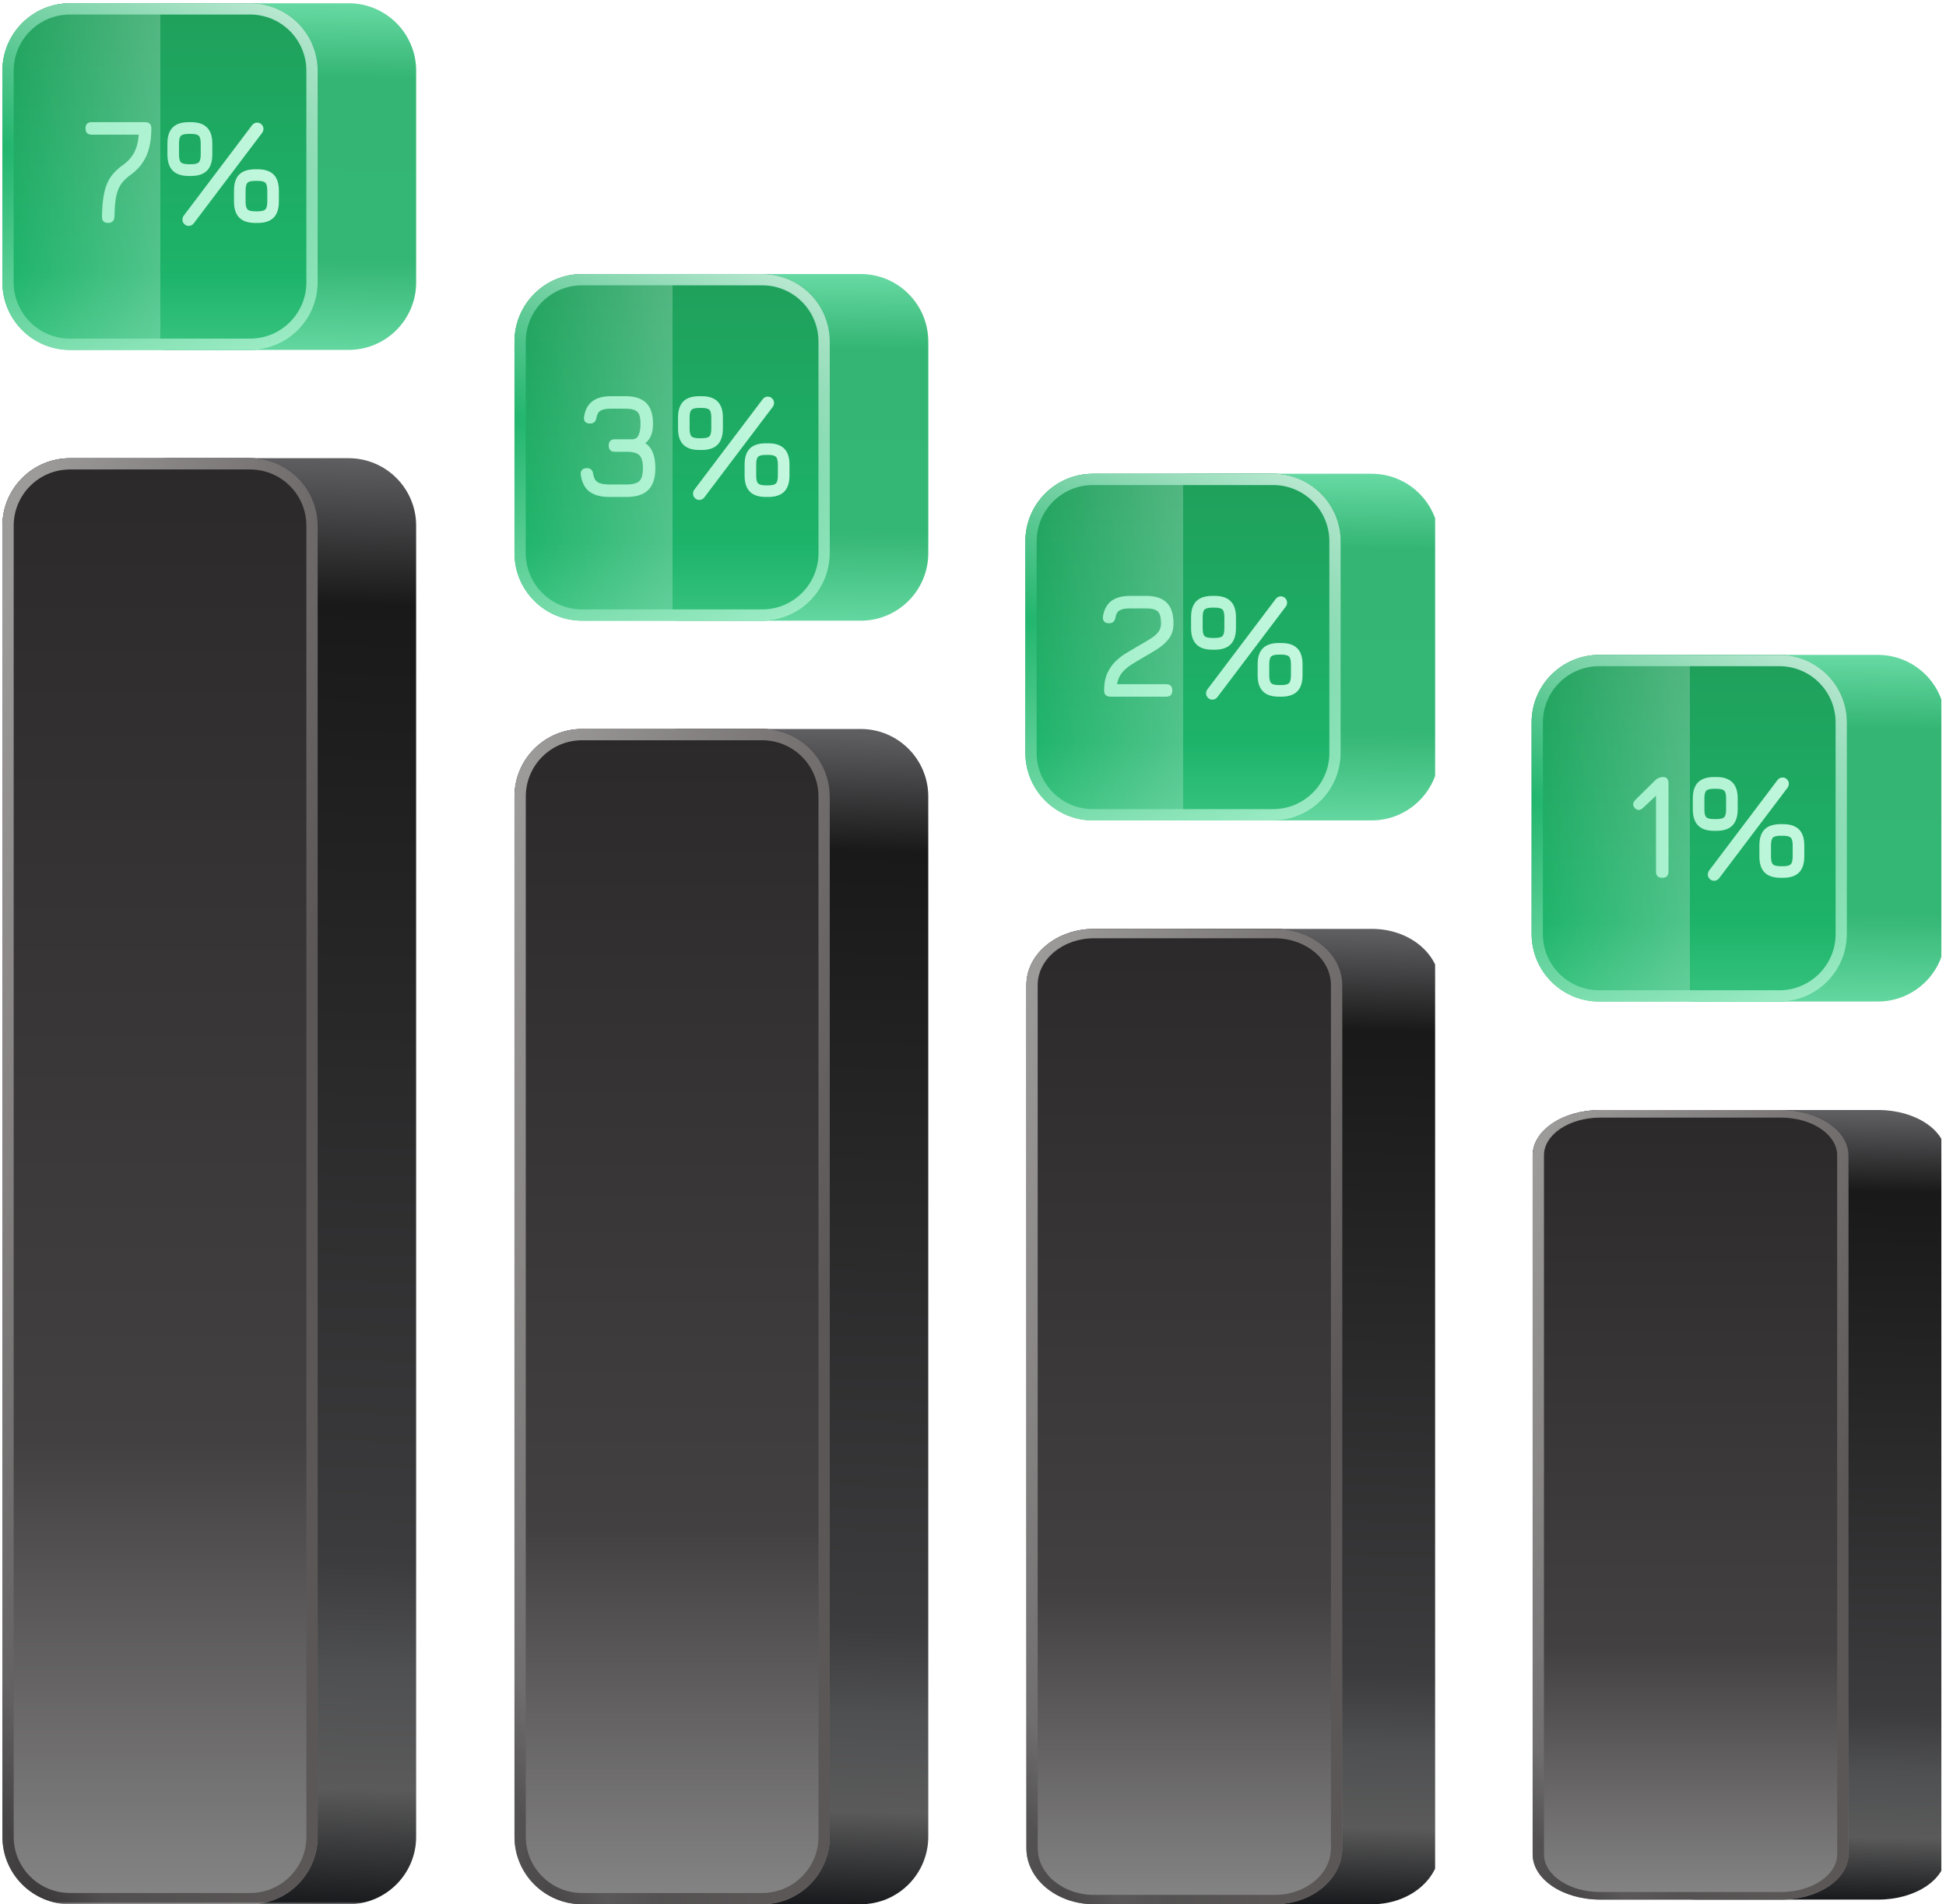 <svg width="419" height="410" viewBox="0 0 419 410" fill="none" xmlns="http://www.w3.org/2000/svg">
<g clip-path="url(#clip0_3502_114)">
<mask id="mask0_3502_114" style="mask-type:luminance" maskUnits="userSpaceOnUse" x="0" y="0" width="90" height="410">
<path d="M90 0H0V410H90V0Z" fill="white"/>
</mask>
<g mask="url(#mask0_3502_114)">
<path d="M21.729 113.199C21.729 105.166 28.241 98.654 36.274 98.654H75.062C83.095 98.654 89.607 105.166 89.607 113.199V395.454C89.607 403.488 83.095 410 75.062 410H36.274C28.241 410 21.729 403.488 21.729 395.454V113.199Z" fill="url(#paint0_linear_3502_114)"/>
<path d="M0.517 113.199C0.517 105.166 7.029 98.654 15.062 98.654H53.85C61.883 98.654 68.395 105.166 68.395 113.199V395.454C68.395 403.488 61.883 410 53.85 410H15.062C7.029 410 0.517 403.488 0.517 395.454V113.199Z" fill="url(#paint1_linear_3502_114)"/>
<path fill-rule="evenodd" clip-rule="evenodd" d="M53.85 101.078H15.062C8.368 101.078 2.941 106.505 2.941 113.199V395.454C2.941 402.149 8.368 407.576 15.062 407.576H53.85C60.544 407.576 65.971 402.149 65.971 395.454V113.199C65.971 106.505 60.544 101.078 53.85 101.078ZM15.062 98.654C7.029 98.654 0.517 105.166 0.517 113.199V395.454C0.517 403.488 7.029 410 15.062 410H53.85C61.883 410 68.395 403.488 68.395 395.454V113.199C68.395 105.166 61.883 98.654 53.85 98.654H15.062Z" fill="url(#paint2_linear_3502_114)"/>
<path fill-rule="evenodd" clip-rule="evenodd" d="M53.85 101.078H15.062C8.368 101.078 2.941 106.505 2.941 113.199V395.454C2.941 402.149 8.368 407.576 15.062 407.576H53.85C60.544 407.576 65.971 402.149 65.971 395.454V113.199C65.971 106.505 60.544 101.078 53.85 101.078ZM15.062 98.654C7.029 98.654 0.517 105.166 0.517 113.199V395.454C0.517 403.488 7.029 410 15.062 410H53.85C61.883 410 68.395 403.488 68.395 395.454V113.199C68.395 105.166 61.883 98.654 53.85 98.654H15.062Z" fill="url(#paint3_linear_3502_114)"/>
<path d="M21.727 15.248C21.727 7.215 28.24 0.703 36.273 0.703H75.061C83.094 0.703 89.606 7.215 89.606 15.248V60.787C89.606 68.82 83.094 75.332 75.061 75.332H36.273C28.24 75.332 21.727 68.82 21.727 60.787V15.248Z" fill="url(#paint4_linear_3502_114)"/>
<path d="M21.727 15.248C21.727 7.215 28.24 0.703 36.273 0.703H75.061C83.094 0.703 89.606 7.215 89.606 15.248V60.787C89.606 68.82 83.094 75.332 75.061 75.332H36.273C28.24 75.332 21.727 68.82 21.727 60.787V15.248Z" fill="white" fill-opacity="0.1"/>
<path d="M0.516 15.248C0.516 7.215 7.028 0.703 15.061 0.703H53.849C61.882 0.703 68.394 7.215 68.394 15.248V60.787C68.394 68.82 61.882 75.332 53.849 75.332H15.061C7.028 75.332 0.516 68.82 0.516 60.787V15.248Z" fill="url(#paint5_linear_3502_114)"/>
<path d="M0.516 15.248C0.516 7.215 7.028 0.703 15.061 0.703H53.849C61.882 0.703 68.394 7.215 68.394 15.248V60.787C68.394 68.82 61.882 75.332 53.849 75.332H15.061C7.028 75.332 0.516 68.82 0.516 60.787V15.248Z" fill="url(#paint6_linear_3502_114)" fill-opacity="0.23"/>
<path fill-rule="evenodd" clip-rule="evenodd" d="M53.849 3.127H15.061C8.367 3.127 2.94 8.554 2.94 15.248V60.787C2.94 67.481 8.367 72.908 15.061 72.908H53.849C60.543 72.908 65.97 67.481 65.97 60.787V15.248C65.97 8.554 60.543 3.127 53.849 3.127ZM15.061 0.703C7.028 0.703 0.516 7.215 0.516 15.248V60.787C0.516 68.82 7.028 75.332 15.061 75.332H53.849C61.882 75.332 68.394 68.82 68.394 60.787V15.248C68.394 7.215 61.882 0.703 53.849 0.703H15.061Z" fill="url(#paint7_linear_3502_114)"/>
<path fill-rule="evenodd" clip-rule="evenodd" d="M53.849 3.127H15.061C8.367 3.127 2.94 8.554 2.94 15.248V60.787C2.94 67.481 8.367 72.908 15.061 72.908H53.849C60.543 72.908 65.97 67.481 65.97 60.787V15.248C65.97 8.554 60.543 3.127 53.849 3.127ZM15.061 0.703C7.028 0.703 0.516 7.215 0.516 15.248V60.787C0.516 68.82 7.028 75.332 15.061 75.332H53.849C61.882 75.332 68.394 68.82 68.394 60.787V15.248C68.394 7.215 61.882 0.703 53.849 0.703H15.061Z" fill="url(#paint8_linear_3502_114)"/>
</g>
<g filter="url(#filter0_d_3502_114)">
<path d="M22.272 47C21.365 47 20.928 46.531 20.96 45.592C20.992 43.949 21.099 42.552 21.28 41.4C21.461 40.237 21.739 39.24 22.112 38.408C22.485 37.565 22.971 36.824 23.568 36.184C24.176 35.533 24.917 34.904 25.792 34.296C26.432 33.795 26.965 33.245 27.392 32.648C27.829 32.051 28.165 31.373 28.4 30.616C28.645 29.848 28.8 28.973 28.864 27.992H18.752C17.856 27.992 17.408 27.544 17.408 26.648C17.408 25.752 17.856 25.304 18.752 25.304H30.24C31.136 25.304 31.584 25.752 31.584 26.648C31.584 28.173 31.435 29.539 31.136 30.744C30.848 31.939 30.389 33.005 29.76 33.944C29.141 34.883 28.341 35.725 27.36 36.472C26.656 36.963 26.069 37.464 25.6 37.976C25.131 38.477 24.757 39.064 24.48 39.736C24.203 40.397 24 41.203 23.872 42.152C23.744 43.091 23.669 44.237 23.648 45.592C23.616 46.531 23.157 47 22.272 47ZM39.624 36.888C38.088 36.888 36.941 36.504 36.184 35.736C35.427 34.968 35.048 33.816 35.048 32.28V29.88C35.048 28.344 35.427 27.197 36.184 26.44C36.941 25.683 38.088 25.304 39.624 25.304H40.136C41.672 25.304 42.819 25.688 43.576 26.456C44.333 27.213 44.712 28.355 44.712 29.88V32.248C44.712 33.795 44.333 34.957 43.576 35.736C42.819 36.504 41.672 36.888 40.136 36.888H39.624ZM37.544 32.28C37.544 33.123 37.683 33.683 37.96 33.96C38.237 34.227 38.792 34.36 39.624 34.36H40.136C40.968 34.36 41.523 34.227 41.8 33.96C42.077 33.683 42.216 33.112 42.216 32.248V29.88C42.216 29.048 42.077 28.499 41.8 28.232C41.523 27.965 40.968 27.832 40.136 27.832H39.624C38.792 27.832 38.237 27.965 37.96 28.232C37.683 28.499 37.544 29.048 37.544 29.88V32.28ZM53.96 47C52.424 47 51.277 46.621 50.52 45.864C49.763 45.107 49.384 43.96 49.384 42.424V40.024C49.384 38.467 49.763 37.315 50.52 36.568C51.277 35.821 52.424 35.448 53.96 35.448H54.472C56.008 35.448 57.155 35.827 57.912 36.584C58.669 37.341 59.048 38.488 59.048 40.024V42.392C59.048 43.939 58.669 45.096 57.912 45.864C57.155 46.621 56.008 47 54.472 47H53.96ZM51.88 42.424C51.88 43.256 52.019 43.811 52.296 44.088C52.573 44.365 53.128 44.504 53.96 44.504H54.472C55.304 44.504 55.859 44.365 56.136 44.088C56.413 43.8 56.552 43.235 56.552 42.392V40.024C56.552 39.192 56.413 38.637 56.136 38.36C55.859 38.083 55.304 37.944 54.472 37.944H53.96C53.128 37.944 52.573 38.077 52.296 38.344C52.019 38.611 51.88 39.171 51.88 40.024V42.424ZM39.624 47.64C39.261 47.64 38.947 47.507 38.68 47.24C38.413 46.973 38.28 46.659 38.28 46.296C38.28 46.147 38.301 45.997 38.344 45.848C38.397 45.699 38.461 45.571 38.536 45.464L53.288 25.944C53.576 25.581 53.939 25.4 54.376 25.4C54.749 25.4 55.064 25.533 55.32 25.8C55.587 26.056 55.72 26.371 55.72 26.744C55.72 26.883 55.699 27.027 55.656 27.176C55.613 27.325 55.549 27.459 55.464 27.576L40.712 47.096C40.424 47.459 40.061 47.64 39.624 47.64Z" fill="url(#paint9_linear_3502_114)"/>
</g>
</g>
<g clip-path="url(#clip1_3502_114)">
<path d="M131.99 171.504C131.99 163.471 138.502 156.959 146.536 156.959H185.324C193.357 156.959 199.869 163.471 199.869 171.504V395.455C199.869 403.488 193.357 410 185.324 410H146.536C138.502 410 131.99 403.488 131.99 395.455V171.504Z" fill="url(#paint10_linear_3502_114)"/>
<path d="M110.778 171.505C110.778 163.471 117.291 156.959 125.324 156.959H164.111C172.145 156.959 178.657 163.471 178.657 171.505V395.455C178.657 403.488 172.145 410.001 164.111 410.001H125.324C117.291 410.001 110.778 403.488 110.778 395.455V171.505Z" fill="url(#paint11_linear_3502_114)"/>
<path fill-rule="evenodd" clip-rule="evenodd" d="M164.111 159.383H125.324C118.629 159.383 113.203 164.81 113.203 171.505V395.455C113.203 402.149 118.629 407.576 125.324 407.576H164.111C170.806 407.576 176.233 402.149 176.233 395.455V171.505C176.233 164.81 170.806 159.383 164.111 159.383ZM125.324 156.959C117.291 156.959 110.778 163.471 110.778 171.505V395.455C110.778 403.488 117.291 410.001 125.324 410.001H164.111C172.145 410.001 178.657 403.488 178.657 395.455V171.505C178.657 163.471 172.145 156.959 164.111 156.959H125.324Z" fill="url(#paint12_linear_3502_114)"/>
<path fill-rule="evenodd" clip-rule="evenodd" d="M164.111 159.383H125.324C118.629 159.383 113.203 164.81 113.203 171.505V395.455C113.203 402.149 118.629 407.576 125.324 407.576H164.111C170.806 407.576 176.233 402.149 176.233 395.455V171.505C176.233 164.81 170.806 159.383 164.111 159.383ZM125.324 156.959C117.291 156.959 110.778 163.471 110.778 171.505V395.455C110.778 403.488 117.291 410.001 125.324 410.001H164.111C172.145 410.001 178.657 403.488 178.657 395.455V171.505C178.657 163.471 172.145 156.959 164.111 156.959H125.324Z" fill="url(#paint13_linear_3502_114)"/>
<path d="M131.989 73.553C131.989 65.519 138.501 59.007 146.535 59.007H185.322C193.356 59.007 199.868 65.519 199.868 73.553V119.092C199.868 127.125 193.356 133.637 185.322 133.637H146.535C138.501 133.637 131.989 127.125 131.989 119.092V73.553Z" fill="url(#paint14_linear_3502_114)"/>
<path d="M131.989 73.553C131.989 65.519 138.501 59.007 146.535 59.007H185.322C193.356 59.007 199.868 65.519 199.868 73.553V119.092C199.868 127.125 193.356 133.637 185.322 133.637H146.535C138.501 133.637 131.989 127.125 131.989 119.092V73.553Z" fill="white" fill-opacity="0.1"/>
<path d="M110.777 73.553C110.777 65.519 117.29 59.007 125.323 59.007H164.111C172.144 59.007 178.656 65.519 178.656 73.553V119.092C178.656 127.125 172.144 133.637 164.111 133.637H125.323C117.29 133.637 110.777 127.125 110.777 119.092V73.553Z" fill="url(#paint15_linear_3502_114)"/>
<path d="M110.777 73.553C110.777 65.519 117.29 59.007 125.323 59.007H164.111C172.144 59.007 178.656 65.519 178.656 73.553V119.092C178.656 127.125 172.144 133.637 164.111 133.637H125.323C117.29 133.637 110.777 127.125 110.777 119.092V73.553Z" fill="url(#paint16_linear_3502_114)" fill-opacity="0.23"/>
<g filter="url(#filter1_d_3502_114)">
<path d="M130.224 106C128.357 106 126.912 105.611 125.888 104.832C124.875 104.043 124.261 102.832 124.048 101.2C124.005 100.752 124.101 100.405 124.336 100.16C124.571 99.915 124.912 99.792 125.36 99.792C126.181 99.792 126.64 100.24 126.736 101.136C126.885 101.968 127.221 102.539 127.744 102.848C128.267 103.157 129.093 103.312 130.224 103.312H133.872C135.248 103.312 136.181 103.067 136.672 102.576C137.173 102.075 137.424 101.147 137.424 99.792C137.424 98.448 137.173 97.525 136.672 97.024C136.181 96.523 135.248 96.272 133.872 96.272H131.408C130.512 96.272 130.064 95.824 130.064 94.928C130.064 94.032 130.512 93.584 131.408 93.584H135.088C135.76 93.584 136.229 93.285 136.496 92.688C136.773 92.08 136.912 91.259 136.912 90.224C136.912 88.955 136.683 88.101 136.224 87.664C135.776 87.216 134.928 86.992 133.68 86.992H130.576C129.573 86.992 128.832 87.125 128.352 87.392C127.872 87.659 127.568 88.155 127.44 88.88C127.312 89.755 126.843 90.192 126.032 90.192C125.584 90.192 125.243 90.075 125.008 89.84C124.773 89.595 124.688 89.243 124.752 88.784C124.965 87.28 125.552 86.16 126.512 85.424C127.483 84.677 128.837 84.304 130.576 84.304H133.68C135.685 84.304 137.173 84.789 138.144 85.76C139.115 86.731 139.6 88.219 139.6 90.224C139.6 92.197 139.045 93.595 137.936 94.416C138.672 94.896 139.216 95.579 139.568 96.464C139.931 97.349 140.112 98.459 140.112 99.792C140.112 101.904 139.605 103.467 138.592 104.48C137.579 105.493 136.005 106 133.872 106H130.224ZM149.562 95.888C148.026 95.888 146.879 95.504 146.122 94.736C145.364 93.968 144.986 92.816 144.986 91.28V88.88C144.986 87.344 145.364 86.197 146.122 85.44C146.879 84.683 148.026 84.304 149.562 84.304H150.074C151.61 84.304 152.756 84.688 153.514 85.456C154.271 86.213 154.65 87.355 154.65 88.88V91.248C154.65 92.795 154.271 93.957 153.514 94.736C152.756 95.504 151.61 95.888 150.074 95.888H149.562ZM147.482 91.28C147.482 92.123 147.62 92.683 147.898 92.96C148.175 93.227 148.73 93.36 149.562 93.36H150.074C150.906 93.36 151.46 93.227 151.738 92.96C152.015 92.683 152.154 92.112 152.154 91.248V88.88C152.154 88.048 152.015 87.499 151.738 87.232C151.46 86.965 150.906 86.832 150.074 86.832H149.562C148.73 86.832 148.175 86.965 147.898 87.232C147.62 87.499 147.482 88.048 147.482 88.88V91.28ZM163.898 106C162.362 106 161.215 105.621 160.458 104.864C159.7 104.107 159.322 102.96 159.322 101.424V99.024C159.322 97.467 159.7 96.315 160.458 95.568C161.215 94.821 162.362 94.448 163.898 94.448H164.41C165.946 94.448 167.092 94.827 167.85 95.584C168.607 96.341 168.986 97.488 168.986 99.024V101.392C168.986 102.939 168.607 104.096 167.85 104.864C167.092 105.621 165.946 106 164.41 106H163.898ZM161.818 101.424C161.818 102.256 161.956 102.811 162.234 103.088C162.511 103.365 163.066 103.504 163.898 103.504H164.41C165.242 103.504 165.796 103.365 166.074 103.088C166.351 102.8 166.49 102.235 166.49 101.392V99.024C166.49 98.192 166.351 97.637 166.074 97.36C165.796 97.083 165.242 96.944 164.41 96.944H163.898C163.066 96.944 162.511 97.077 162.234 97.344C161.956 97.611 161.818 98.171 161.818 99.024V101.424ZM149.562 106.64C149.199 106.64 148.884 106.507 148.618 106.24C148.351 105.973 148.218 105.659 148.218 105.296C148.218 105.147 148.239 104.997 148.282 104.848C148.335 104.699 148.399 104.571 148.474 104.464L163.226 84.944C163.514 84.581 163.876 84.4 164.314 84.4C164.687 84.4 165.002 84.533 165.258 84.8C165.524 85.056 165.658 85.371 165.658 85.744C165.658 85.883 165.636 86.027 165.594 86.176C165.551 86.325 165.487 86.459 165.402 86.576L150.65 106.096C150.362 106.459 149.999 106.64 149.562 106.64Z" fill="url(#paint17_linear_3502_114)"/>
</g>
<path fill-rule="evenodd" clip-rule="evenodd" d="M164.111 61.432H125.323C118.628 61.432 113.202 66.858 113.202 73.553V119.092C113.202 125.786 118.628 131.213 125.323 131.213H164.111C170.805 131.213 176.232 125.786 176.232 119.092V73.553C176.232 66.858 170.805 61.432 164.111 61.432ZM125.323 59.007C117.29 59.007 110.777 65.519 110.777 73.553V119.092C110.777 127.125 117.29 133.637 125.323 133.637H164.111C172.144 133.637 178.656 127.125 178.656 119.092V73.553C178.656 65.519 172.144 59.007 164.111 59.007H125.323Z" fill="url(#paint18_linear_3502_114)"/>
<path fill-rule="evenodd" clip-rule="evenodd" d="M164.111 61.432H125.323C118.628 61.432 113.202 66.858 113.202 73.553V119.092C113.202 125.786 118.628 131.213 125.323 131.213H164.111C170.805 131.213 176.232 125.786 176.232 119.092V73.553C176.232 66.858 170.805 61.432 164.111 61.432ZM125.323 59.007C117.29 59.007 110.777 65.519 110.777 73.553V119.092C110.777 127.125 117.29 133.637 125.323 133.637H164.111C172.144 133.637 178.656 127.125 178.656 119.092V73.553C178.656 65.519 172.144 59.007 164.111 59.007H125.323Z" fill="url(#paint19_linear_3502_114)"/>
</g>
<g clip-path="url(#clip2_3502_114)">
<path d="M242 212.071C242 205.405 248.524 200 256.571 200H295.429C303.476 200 310 205.405 310 212.071V397.929C310 404.596 303.476 410 295.429 410H256.571C248.524 410 242 404.596 242 397.929V212.071Z" fill="url(#paint20_linear_3502_114)"/>
<path d="M221 212.072C221 205.404 227.524 200 235.571 200H274.429C282.476 200 289 205.404 289 212.072V397.928C289 404.595 282.476 410 274.429 410H235.571C227.524 410 221 404.595 221 397.928V212.072Z" fill="url(#paint21_linear_3502_114)"/>
<path fill-rule="evenodd" clip-rule="evenodd" d="M274.429 202.012H235.571C228.865 202.012 223.429 206.515 223.429 212.072V397.928C223.429 403.484 228.865 407.987 235.571 407.987H274.429C281.135 407.987 286.571 403.484 286.571 397.928V212.072C286.571 206.515 281.135 202.012 274.429 202.012ZM235.571 200C227.524 200 221 205.404 221 212.072V397.928C221 404.595 227.524 410 235.571 410H274.429C282.476 410 289 404.595 289 397.928V212.072C289 205.404 282.476 200 274.429 200H235.571Z" fill="url(#paint22_linear_3502_114)"/>
<path fill-rule="evenodd" clip-rule="evenodd" d="M274.429 202.012H235.571C228.865 202.012 223.429 206.515 223.429 212.072V397.928C223.429 403.484 228.865 407.987 235.571 407.987H274.429C281.135 407.987 286.571 403.484 286.571 397.928V212.072C286.571 206.515 281.135 202.012 274.429 202.012ZM235.571 200C227.524 200 221 205.404 221 212.072V397.928C221 404.595 227.524 410 235.571 410H274.429C282.476 410 289 404.595 289 397.928V212.072C289 205.404 282.476 200 274.429 200H235.571Z" fill="url(#paint23_linear_3502_114)"/>
<path d="M241.989 116.553C241.989 108.52 248.501 102.007 256.535 102.007H295.322C303.356 102.007 309.868 108.52 309.868 116.553V162.092C309.868 170.125 303.356 176.637 295.322 176.637H256.535C248.501 176.637 241.989 170.125 241.989 162.092V116.553Z" fill="url(#paint24_linear_3502_114)"/>
<path d="M241.989 116.553C241.989 108.52 248.501 102.007 256.535 102.007H295.322C303.356 102.007 309.868 108.52 309.868 116.553V162.092C309.868 170.125 303.356 176.637 295.322 176.637H256.535C248.501 176.637 241.989 170.125 241.989 162.092V116.553Z" fill="white" fill-opacity="0.1"/>
<path d="M220.777 116.553C220.777 108.52 227.29 102.007 235.323 102.007H274.111C282.144 102.007 288.656 108.52 288.656 116.553V162.092C288.656 170.125 282.144 176.637 274.111 176.637H235.323C227.29 176.637 220.777 170.125 220.777 162.092V116.553Z" fill="url(#paint25_linear_3502_114)"/>
<path d="M220.777 116.553C220.777 108.52 227.29 102.007 235.323 102.007H274.111C282.144 102.007 288.656 108.52 288.656 116.553V162.092C288.656 170.125 282.144 176.637 274.111 176.637H235.323C227.29 176.637 220.777 170.125 220.777 162.092V116.553Z" fill="url(#paint26_linear_3502_114)" fill-opacity="0.23"/>
<g filter="url(#filter2_d_3502_114)">
<path d="M250.072 149H238.104C237.187 149 236.728 148.552 236.728 147.656C236.728 146.227 236.952 145.011 237.4 144.008C237.859 142.995 238.44 142.141 239.144 141.448C239.859 140.744 240.616 140.152 241.416 139.672C242.216 139.181 242.957 138.739 243.64 138.344C244.824 137.672 245.811 137.091 246.6 136.6C247.4 136.109 247.997 135.608 248.392 135.096C248.787 134.584 248.984 133.96 248.984 133.224C248.984 131.955 248.755 131.101 248.296 130.664C247.848 130.216 247 129.992 245.752 129.992H242.328C241.325 129.992 240.584 130.125 240.104 130.392C239.624 130.659 239.32 131.155 239.192 131.88C239.117 132.307 238.973 132.632 238.76 132.856C238.547 133.08 238.221 133.192 237.784 133.192C237.336 133.192 236.995 133.075 236.76 132.84C236.525 132.595 236.429 132.243 236.472 131.784C236.696 130.28 237.288 129.16 238.248 128.424C239.208 127.677 240.568 127.304 242.328 127.304H245.752C247.757 127.304 249.245 127.789 250.216 128.76C251.187 129.731 251.672 131.219 251.672 133.224C251.672 134.504 251.357 135.576 250.728 136.44C250.099 137.293 249.272 138.051 248.248 138.712C247.224 139.363 246.125 140.019 244.952 140.68C244.099 141.171 243.288 141.661 242.52 142.152C241.763 142.643 241.112 143.213 240.568 143.864C240.035 144.515 239.683 145.331 239.512 146.312H250.072C250.968 146.312 251.416 146.76 251.416 147.656C251.416 148.552 250.968 149 250.072 149ZM260.03 138.888C258.494 138.888 257.348 138.504 256.59 137.736C255.833 136.968 255.454 135.816 255.454 134.28V131.88C255.454 130.344 255.833 129.197 256.59 128.44C257.348 127.683 258.494 127.304 260.03 127.304H260.542C262.078 127.304 263.225 127.688 263.982 128.456C264.74 129.213 265.118 130.355 265.118 131.88V134.248C265.118 135.795 264.74 136.957 263.982 137.736C263.225 138.504 262.078 138.888 260.542 138.888H260.03ZM257.95 134.28C257.95 135.123 258.089 135.683 258.366 135.96C258.644 136.227 259.198 136.36 260.03 136.36H260.542C261.374 136.36 261.929 136.227 262.206 135.96C262.484 135.683 262.622 135.112 262.622 134.248V131.88C262.622 131.048 262.484 130.499 262.206 130.232C261.929 129.965 261.374 129.832 260.542 129.832H260.03C259.198 129.832 258.644 129.965 258.366 130.232C258.089 130.499 257.95 131.048 257.95 131.88V134.28ZM274.366 149C272.83 149 271.684 148.621 270.926 147.864C270.169 147.107 269.79 145.96 269.79 144.424V142.024C269.79 140.467 270.169 139.315 270.926 138.568C271.684 137.821 272.83 137.448 274.366 137.448H274.878C276.414 137.448 277.561 137.827 278.318 138.584C279.076 139.341 279.454 140.488 279.454 142.024V144.392C279.454 145.939 279.076 147.096 278.318 147.864C277.561 148.621 276.414 149 274.878 149H274.366ZM272.286 144.424C272.286 145.256 272.425 145.811 272.702 146.088C272.98 146.365 273.534 146.504 274.366 146.504H274.878C275.71 146.504 276.265 146.365 276.542 146.088C276.82 145.8 276.958 145.235 276.958 144.392V142.024C276.958 141.192 276.82 140.637 276.542 140.36C276.265 140.083 275.71 139.944 274.878 139.944H274.366C273.534 139.944 272.98 140.077 272.702 140.344C272.425 140.611 272.286 141.171 272.286 142.024V144.424ZM260.03 149.64C259.668 149.64 259.353 149.507 259.086 149.24C258.82 148.973 258.686 148.659 258.686 148.296C258.686 148.147 258.708 147.997 258.75 147.848C258.804 147.699 258.868 147.571 258.942 147.464L273.694 127.944C273.982 127.581 274.345 127.4 274.782 127.4C275.156 127.4 275.47 127.533 275.726 127.8C275.993 128.056 276.126 128.371 276.126 128.744C276.126 128.883 276.105 129.027 276.062 129.176C276.02 129.325 275.956 129.459 275.87 129.576L261.118 149.096C260.83 149.459 260.468 149.64 260.03 149.64Z" fill="url(#paint27_linear_3502_114)"/>
</g>
<path fill-rule="evenodd" clip-rule="evenodd" d="M274.111 104.432H235.323C228.628 104.432 223.202 109.858 223.202 116.553V162.092C223.202 168.786 228.628 174.213 235.323 174.213H274.111C280.805 174.213 286.232 168.786 286.232 162.092V116.553C286.232 109.858 280.805 104.432 274.111 104.432ZM235.323 102.007C227.29 102.007 220.777 108.52 220.777 116.553V162.092C220.777 170.125 227.29 176.637 235.323 176.637H274.111C282.144 176.637 288.656 170.125 288.656 162.092V116.553C288.656 108.52 282.144 102.007 274.111 102.007H235.323Z" fill="url(#paint28_linear_3502_114)"/>
<path fill-rule="evenodd" clip-rule="evenodd" d="M274.111 104.432H235.323C228.628 104.432 223.202 109.858 223.202 116.553V162.092C223.202 168.786 228.628 174.213 235.323 174.213H274.111C280.805 174.213 286.232 168.786 286.232 162.092V116.553C286.232 109.858 280.805 104.432 274.111 104.432ZM235.323 102.007C227.29 102.007 220.777 108.52 220.777 116.553V162.092C220.777 170.125 227.29 176.637 235.323 176.637H274.111C282.144 176.637 288.656 170.125 288.656 162.092V116.553C288.656 108.52 282.144 102.007 274.111 102.007H235.323Z" fill="url(#paint29_linear_3502_114)"/>
</g>
<g clip-path="url(#clip3_3502_114)">
<path d="M351 248.772C351 243.375 357.524 239 365.571 239H404.429C412.476 239 419 243.375 419 248.772V399.228C419 404.625 412.476 409 404.429 409H365.571C357.524 409 351 404.625 351 399.228V248.772Z" fill="url(#paint30_linear_3502_114)"/>
<path d="M330 248.772C330 243.375 336.524 239 344.571 239H383.429C391.476 239 398 243.375 398 248.772V399.228C398 404.624 391.476 409 383.429 409H344.571C336.524 409 330 404.624 330 399.228V248.772Z" fill="url(#paint31_linear_3502_114)"/>
<path fill-rule="evenodd" clip-rule="evenodd" d="M383.429 240.628H344.571C337.865 240.628 332.429 244.274 332.429 248.772V399.228C332.429 403.725 337.865 407.371 344.571 407.371H383.429C390.135 407.371 395.571 403.725 395.571 399.228V248.772C395.571 244.274 390.135 240.628 383.429 240.628ZM344.571 239C336.524 239 330 243.375 330 248.772V399.228C330 404.624 336.524 409 344.571 409H383.429C391.476 409 398 404.624 398 399.228V248.772C398 243.375 391.476 239 383.429 239H344.571Z" fill="url(#paint32_linear_3502_114)"/>
<path fill-rule="evenodd" clip-rule="evenodd" d="M383.429 240.628H344.571C337.865 240.628 332.429 244.274 332.429 248.772V399.228C332.429 403.725 337.865 407.371 344.571 407.371H383.429C390.135 407.371 395.571 403.725 395.571 399.228V248.772C395.571 244.274 390.135 240.628 383.429 240.628ZM344.571 239C336.524 239 330 243.375 330 248.772V399.228C330 404.624 336.524 409 344.571 409H383.429C391.476 409 398 404.624 398 399.228V248.772C398 243.375 391.476 239 383.429 239H344.571Z" fill="url(#paint33_linear_3502_114)"/>
<path d="M350.989 155.553C350.989 147.52 357.501 141.007 365.535 141.007H404.322C412.356 141.007 418.868 147.52 418.868 155.553V201.092C418.868 209.125 412.356 215.637 404.322 215.637H365.535C357.501 215.637 350.989 209.125 350.989 201.092V155.553Z" fill="url(#paint34_linear_3502_114)"/>
<path d="M350.989 155.553C350.989 147.52 357.501 141.007 365.535 141.007H404.322C412.356 141.007 418.868 147.52 418.868 155.553V201.092C418.868 209.125 412.356 215.637 404.322 215.637H365.535C357.501 215.637 350.989 209.125 350.989 201.092V155.553Z" fill="white" fill-opacity="0.1"/>
<path d="M329.777 155.553C329.777 147.52 336.29 141.007 344.323 141.007H383.111C391.144 141.007 397.656 147.52 397.656 155.553V201.092C397.656 209.125 391.144 215.637 383.111 215.637H344.323C336.29 215.637 329.777 209.125 329.777 201.092V155.553Z" fill="url(#paint35_linear_3502_114)"/>
<path d="M329.777 155.553C329.777 147.52 336.29 141.007 344.323 141.007H383.111C391.144 141.007 397.656 147.52 397.656 155.553V201.092C397.656 209.125 391.144 215.637 383.111 215.637H344.323C336.29 215.637 329.777 209.125 329.777 201.092V155.553Z" fill="url(#paint36_linear_3502_114)" fill-opacity="0.23"/>
<g filter="url(#filter3_d_3502_114)">
<path d="M356.904 188C356.008 188 355.56 187.552 355.56 186.656V170.144L356.296 169.632L352.776 172.928C352.509 173.184 352.227 173.339 351.928 173.392C351.629 173.435 351.336 173.312 351.048 173.024C350.472 172.448 350.504 171.84 351.144 171.2L355.432 166.976C355.88 166.528 356.435 166.304 357.096 166.304C357.864 166.304 358.248 166.752 358.248 167.648V186.656C358.248 187.552 357.8 188 356.904 188ZM368.062 177.888C366.526 177.888 365.379 177.504 364.622 176.736C363.864 175.968 363.486 174.816 363.486 173.28V170.88C363.486 169.344 363.864 168.197 364.622 167.44C365.379 166.683 366.526 166.304 368.062 166.304H368.574C370.11 166.304 371.256 166.688 372.014 167.456C372.771 168.213 373.15 169.355 373.15 170.88V173.248C373.15 174.795 372.771 175.957 372.014 176.736C371.256 177.504 370.11 177.888 368.574 177.888H368.062ZM365.982 173.28C365.982 174.123 366.12 174.683 366.398 174.96C366.675 175.227 367.23 175.36 368.062 175.36H368.574C369.406 175.36 369.96 175.227 370.238 174.96C370.515 174.683 370.654 174.112 370.654 173.248V170.88C370.654 170.048 370.515 169.499 370.238 169.232C369.96 168.965 369.406 168.832 368.574 168.832H368.062C367.23 168.832 366.675 168.965 366.398 169.232C366.12 169.499 365.982 170.048 365.982 170.88V173.28ZM382.398 188C380.862 188 379.715 187.621 378.958 186.864C378.2 186.107 377.822 184.96 377.822 183.424V181.024C377.822 179.467 378.2 178.315 378.958 177.568C379.715 176.821 380.862 176.448 382.398 176.448H382.91C384.446 176.448 385.592 176.827 386.35 177.584C387.107 178.341 387.486 179.488 387.486 181.024V183.392C387.486 184.939 387.107 186.096 386.35 186.864C385.592 187.621 384.446 188 382.91 188H382.398ZM380.318 183.424C380.318 184.256 380.456 184.811 380.734 185.088C381.011 185.365 381.566 185.504 382.398 185.504H382.91C383.742 185.504 384.296 185.365 384.574 185.088C384.851 184.8 384.99 184.235 384.99 183.392V181.024C384.99 180.192 384.851 179.637 384.574 179.36C384.296 179.083 383.742 178.944 382.91 178.944H382.398C381.566 178.944 381.011 179.077 380.734 179.344C380.456 179.611 380.318 180.171 380.318 181.024V183.424ZM368.062 188.64C367.699 188.64 367.384 188.507 367.118 188.24C366.851 187.973 366.718 187.659 366.718 187.296C366.718 187.147 366.739 186.997 366.782 186.848C366.835 186.699 366.899 186.571 366.974 186.464L381.726 166.944C382.014 166.581 382.376 166.4 382.814 166.4C383.187 166.4 383.502 166.533 383.758 166.8C384.024 167.056 384.158 167.371 384.158 167.744C384.158 167.883 384.136 168.027 384.094 168.176C384.051 168.325 383.987 168.459 383.902 168.576L369.15 188.096C368.862 188.459 368.499 188.64 368.062 188.64Z" fill="url(#paint37_linear_3502_114)"/>
</g>
<path fill-rule="evenodd" clip-rule="evenodd" d="M383.111 143.432H344.323C337.628 143.432 332.202 148.858 332.202 155.553V201.092C332.202 207.786 337.628 213.213 344.323 213.213H383.111C389.805 213.213 395.232 207.786 395.232 201.092V155.553C395.232 148.858 389.805 143.432 383.111 143.432ZM344.323 141.007C336.29 141.007 329.777 147.52 329.777 155.553V201.092C329.777 209.125 336.29 215.637 344.323 215.637H383.111C391.144 215.637 397.656 209.125 397.656 201.092V155.553C397.656 147.52 391.144 141.007 383.111 141.007H344.323Z" fill="url(#paint38_linear_3502_114)"/>
<path fill-rule="evenodd" clip-rule="evenodd" d="M383.111 143.432H344.323C337.628 143.432 332.202 148.858 332.202 155.553V201.092C332.202 207.786 337.628 213.213 344.323 213.213H383.111C389.805 213.213 395.232 207.786 395.232 201.092V155.553C395.232 148.858 389.805 143.432 383.111 143.432ZM344.323 141.007C336.29 141.007 329.777 147.52 329.777 155.553V201.092C329.777 209.125 336.29 215.637 344.323 215.637H383.111C391.144 215.637 397.656 209.125 397.656 201.092V155.553C397.656 147.52 391.144 141.007 383.111 141.007H344.323Z" fill="url(#paint39_linear_3502_114)"/>
</g>
<defs>
<filter id="filter0_d_3502_114" x="17.408" y="25.304" width="42.64" height="23.336" filterUnits="userSpaceOnUse" color-interpolation-filters="sRGB">
<feFlood flood-opacity="0" result="BackgroundImageFix"/>
<feColorMatrix in="SourceAlpha" type="matrix" values="0 0 0 0 0 0 0 0 0 0 0 0 0 0 0 0 0 0 127 0" result="hardAlpha"/>
<feOffset dx="1" dy="1"/>
<feComposite in2="hardAlpha" operator="out"/>
<feColorMatrix type="matrix" values="0 0 0 0 0.125 0 0 0 0 0.592 0 0 0 0 0.361 0 0 0 1 0"/>
<feBlend mode="normal" in2="BackgroundImageFix" result="effect1_dropShadow_3502_114"/>
<feBlend mode="normal" in="SourceGraphic" in2="effect1_dropShadow_3502_114" result="shape"/>
</filter>
<filter id="filter1_d_3502_114" x="123.984" y="84.304" width="46.002" height="23.336" filterUnits="userSpaceOnUse" color-interpolation-filters="sRGB">
<feFlood flood-opacity="0" result="BackgroundImageFix"/>
<feColorMatrix in="SourceAlpha" type="matrix" values="0 0 0 0 0 0 0 0 0 0 0 0 0 0 0 0 0 0 127 0" result="hardAlpha"/>
<feOffset dx="1" dy="1"/>
<feComposite in2="hardAlpha" operator="out"/>
<feColorMatrix type="matrix" values="0 0 0 0 0.125 0 0 0 0 0.592 0 0 0 0 0.361 0 0 0 1 0"/>
<feBlend mode="normal" in2="BackgroundImageFix" result="effect1_dropShadow_3502_114"/>
<feBlend mode="normal" in="SourceGraphic" in2="effect1_dropShadow_3502_114" result="shape"/>
</filter>
<filter id="filter2_d_3502_114" x="236.408" y="127.304" width="44.046" height="23.336" filterUnits="userSpaceOnUse" color-interpolation-filters="sRGB">
<feFlood flood-opacity="0" result="BackgroundImageFix"/>
<feColorMatrix in="SourceAlpha" type="matrix" values="0 0 0 0 0 0 0 0 0 0 0 0 0 0 0 0 0 0 127 0" result="hardAlpha"/>
<feOffset dx="1" dy="1"/>
<feComposite in2="hardAlpha" operator="out"/>
<feColorMatrix type="matrix" values="0 0 0 0 0.125 0 0 0 0 0.592 0 0 0 0 0.361 0 0 0 1 0"/>
<feBlend mode="normal" in2="BackgroundImageFix" result="effect1_dropShadow_3502_114"/>
<feBlend mode="normal" in="SourceGraphic" in2="effect1_dropShadow_3502_114" result="shape"/>
</filter>
<filter id="filter3_d_3502_114" x="350.184" y="166.304" width="38.301" height="23.336" filterUnits="userSpaceOnUse" color-interpolation-filters="sRGB">
<feFlood flood-opacity="0" result="BackgroundImageFix"/>
<feColorMatrix in="SourceAlpha" type="matrix" values="0 0 0 0 0 0 0 0 0 0 0 0 0 0 0 0 0 0 127 0" result="hardAlpha"/>
<feOffset dx="1" dy="1"/>
<feComposite in2="hardAlpha" operator="out"/>
<feColorMatrix type="matrix" values="0 0 0 0 0.125 0 0 0 0 0.592 0 0 0 0 0.361 0 0 0 1 0"/>
<feBlend mode="normal" in2="BackgroundImageFix" result="effect1_dropShadow_3502_114"/>
<feBlend mode="normal" in="SourceGraphic" in2="effect1_dropShadow_3502_114" result="shape"/>
</filter>
<linearGradient id="paint0_linear_3502_114" x1="35.522" y1="97.994" x2="26.828" y2="409.757" gradientUnits="userSpaceOnUse">
<stop stop-color="#5E5D60"/>
<stop offset="0.099" stop-color="#1A1919"/>
<stop offset="0.759" stop-color="#3C3B3D"/>
<stop offset="0.834" stop-color="#4F5052"/>
<stop offset="0.917" stop-color="#5A5A5A"/>
<stop offset="1" stop-color="#16171A"/>
</linearGradient>
<linearGradient id="paint1_linear_3502_114" x1="34.456" y1="98.654" x2="34.456" y2="410" gradientUnits="userSpaceOnUse">
<stop stop-color="#2B292A"/>
<stop offset="0.68" stop-color="#424041"/>
<stop offset="1" stop-color="#868585"/>
</linearGradient>
<linearGradient id="paint2_linear_3502_114" x1="62.59" y1="107.383" x2="-95.072" y2="178.123" gradientUnits="userSpaceOnUse">
<stop offset="0.671" stop-color="#5C5757"/>
<stop offset="0.926" stop-color="#514F50"/>
<stop offset="1" stop-color="#363435"/>
</linearGradient>
<linearGradient id="paint3_linear_3502_114" x1="8" y1="99" x2="89.971" y2="120.539" gradientUnits="userSpaceOnUse">
<stop stop-color="white" stop-opacity="0.4"/>
<stop offset="1" stop-color="white" stop-opacity="0"/>
</linearGradient>
<linearGradient id="paint4_linear_3502_114" x1="35.521" y1="0.46" x2="34.372" y2="102.341" gradientUnits="userSpaceOnUse">
<stop stop-color="#56D599"/>
<stop offset="0.156" stop-color="#1EAD64"/>
<stop offset="0.542" stop-color="#1EAE65"/>
<stop offset="0.75" stop-color="#57D69A"/>
<stop offset="0.917" stop-color="#1EA65F"/>
<stop offset="1" stop-color="#178E4E"/>
</linearGradient>
<linearGradient id="paint5_linear_3502_114" x1="34.455" y1="0.703" x2="34.455" y2="102.152" gradientUnits="userSpaceOnUse">
<stop stop-color="#1FA05B"/>
<stop offset="0.569" stop-color="#1DB369"/>
<stop offset="1" stop-color="#62DDA3"/>
</linearGradient>
<linearGradient id="paint6_linear_3502_114" x1="65.817" y1="34.519" x2="0.516" y2="34.519" gradientUnits="userSpaceOnUse">
<stop offset="0.479" stop-color="white" stop-opacity="0"/>
<stop offset="0.479" stop-color="white"/>
<stop offset="1" stop-color="white" stop-opacity="0"/>
</linearGradient>
<linearGradient id="paint7_linear_3502_114" x1="7.512" y1="4.201" x2="42.746" y2="105.274" gradientUnits="userSpaceOnUse">
<stop offset="0.218" stop-color="#20B56C"/>
<stop offset="0.878" stop-color="#B2F5D4"/>
<stop offset="1" stop-color="#1FA25D"/>
</linearGradient>
<linearGradient id="paint8_linear_3502_114" x1="59.986" y1="3.035" x2="38.443" y2="49.652" gradientUnits="userSpaceOnUse">
<stop stop-color="white" stop-opacity="0.67"/>
<stop offset="1" stop-color="white" stop-opacity="0"/>
</linearGradient>
<linearGradient id="paint9_linear_3502_114" x1="16" y1="35" x2="62" y2="35" gradientUnits="userSpaceOnUse">
<stop stop-color="#A3F0CB"/>
<stop offset="1" stop-color="#C5F8DF"/>
</linearGradient>
<linearGradient id="paint10_linear_3502_114" x1="144.998" y1="157" x2="137.948" y2="409.803" gradientUnits="userSpaceOnUse">
<stop stop-color="#5E5D60"/>
<stop offset="0.099" stop-color="#1A1919"/>
<stop offset="0.759" stop-color="#3C3B3D"/>
<stop offset="0.834" stop-color="#4F5052"/>
<stop offset="0.917" stop-color="#5A5A5A"/>
<stop offset="1" stop-color="#16171A"/>
</linearGradient>
<linearGradient id="paint11_linear_3502_114" x1="144.718" y1="157" x2="144.718" y2="410" gradientUnits="userSpaceOnUse">
<stop stop-color="#2B292A"/>
<stop offset="0.68" stop-color="#424041"/>
<stop offset="1" stop-color="#868585"/>
</linearGradient>
<linearGradient id="paint12_linear_3502_114" x1="172.5" y1="164" x2="42.522" y2="215.871" gradientUnits="userSpaceOnUse">
<stop offset="0.671" stop-color="#5C5757"/>
<stop offset="0.926" stop-color="#514F50"/>
<stop offset="1" stop-color="#363435"/>
</linearGradient>
<linearGradient id="paint13_linear_3502_114" x1="114" y1="160" x2="204.207" y2="184.887" gradientUnits="userSpaceOnUse">
<stop stop-color="white" stop-opacity="0.4"/>
<stop offset="1" stop-color="white" stop-opacity="0"/>
</linearGradient>
<linearGradient id="paint14_linear_3502_114" x1="145.783" y1="58.765" x2="144.634" y2="160.646" gradientUnits="userSpaceOnUse">
<stop stop-color="#56D599"/>
<stop offset="0.156" stop-color="#1EAD64"/>
<stop offset="0.542" stop-color="#1EAE65"/>
<stop offset="0.75" stop-color="#57D69A"/>
<stop offset="0.917" stop-color="#1EA65F"/>
<stop offset="1" stop-color="#178E4E"/>
</linearGradient>
<linearGradient id="paint15_linear_3502_114" x1="144.717" y1="59.007" x2="144.717" y2="160.457" gradientUnits="userSpaceOnUse">
<stop stop-color="#1FA05B"/>
<stop offset="0.569" stop-color="#1DB369"/>
<stop offset="1" stop-color="#62DDA3"/>
</linearGradient>
<linearGradient id="paint16_linear_3502_114" x1="176.078" y1="92.824" x2="110.777" y2="92.824" gradientUnits="userSpaceOnUse">
<stop offset="0.479" stop-color="white" stop-opacity="0"/>
<stop offset="0.479" stop-color="white"/>
<stop offset="1" stop-color="white" stop-opacity="0"/>
</linearGradient>
<linearGradient id="paint17_linear_3502_114" x1="122" y1="94" x2="172" y2="94" gradientUnits="userSpaceOnUse">
<stop stop-color="#A3F0CB"/>
<stop offset="1" stop-color="#C5F8DF"/>
</linearGradient>
<linearGradient id="paint18_linear_3502_114" x1="117.774" y1="62.506" x2="153.008" y2="163.578" gradientUnits="userSpaceOnUse">
<stop offset="0.218" stop-color="#20B56C"/>
<stop offset="0.878" stop-color="#B2F5D4"/>
<stop offset="1" stop-color="#1FA25D"/>
</linearGradient>
<linearGradient id="paint19_linear_3502_114" x1="170.248" y1="61.34" x2="148.704" y2="107.957" gradientUnits="userSpaceOnUse">
<stop stop-color="white" stop-opacity="0.67"/>
<stop offset="1" stop-color="white" stop-opacity="0"/>
</linearGradient>
<linearGradient id="paint20_linear_3502_114" x1="255.031" y1="200.034" x2="250.183" y2="409.888" gradientUnits="userSpaceOnUse">
<stop stop-color="#5E5D60"/>
<stop offset="0.099" stop-color="#1A1919"/>
<stop offset="0.759" stop-color="#3C3B3D"/>
<stop offset="0.834" stop-color="#4F5052"/>
<stop offset="0.917" stop-color="#5A5A5A"/>
<stop offset="1" stop-color="#16171A"/>
</linearGradient>
<linearGradient id="paint21_linear_3502_114" x1="255" y1="200.034" x2="255" y2="409.999" gradientUnits="userSpaceOnUse">
<stop stop-color="#2B292A"/>
<stop offset="0.68" stop-color="#424041"/>
<stop offset="1" stop-color="#868585"/>
</linearGradient>
<linearGradient id="paint22_linear_3502_114" x1="282.832" y1="205.843" x2="160.315" y2="264.863" gradientUnits="userSpaceOnUse">
<stop offset="0.671" stop-color="#5C5757"/>
<stop offset="0.926" stop-color="#514F50"/>
<stop offset="1" stop-color="#363435"/>
</linearGradient>
<linearGradient id="paint23_linear_3502_114" x1="224.228" y1="202.524" x2="311.766" y2="231.676" gradientUnits="userSpaceOnUse">
<stop stop-color="white" stop-opacity="0.4"/>
<stop offset="1" stop-color="white" stop-opacity="0"/>
</linearGradient>
<linearGradient id="paint24_linear_3502_114" x1="255.783" y1="101.765" x2="254.634" y2="203.646" gradientUnits="userSpaceOnUse">
<stop stop-color="#56D599"/>
<stop offset="0.156" stop-color="#1EAD64"/>
<stop offset="0.542" stop-color="#1EAE65"/>
<stop offset="0.75" stop-color="#57D69A"/>
<stop offset="0.917" stop-color="#1EA65F"/>
<stop offset="1" stop-color="#178E4E"/>
</linearGradient>
<linearGradient id="paint25_linear_3502_114" x1="254.717" y1="102.007" x2="254.717" y2="203.457" gradientUnits="userSpaceOnUse">
<stop stop-color="#1FA05B"/>
<stop offset="0.569" stop-color="#1DB369"/>
<stop offset="1" stop-color="#62DDA3"/>
</linearGradient>
<linearGradient id="paint26_linear_3502_114" x1="286.078" y1="135.824" x2="220.777" y2="135.824" gradientUnits="userSpaceOnUse">
<stop offset="0.479" stop-color="white" stop-opacity="0"/>
<stop offset="0.479" stop-color="white"/>
<stop offset="1" stop-color="white" stop-opacity="0"/>
</linearGradient>
<linearGradient id="paint27_linear_3502_114" x1="235" y1="137" x2="282" y2="137" gradientUnits="userSpaceOnUse">
<stop stop-color="#A3F0CB"/>
<stop offset="1" stop-color="#C5F8DF"/>
</linearGradient>
<linearGradient id="paint28_linear_3502_114" x1="227.774" y1="105.506" x2="263.008" y2="206.578" gradientUnits="userSpaceOnUse">
<stop offset="0.218" stop-color="#20B56C"/>
<stop offset="0.878" stop-color="#B2F5D4"/>
<stop offset="1" stop-color="#1FA25D"/>
</linearGradient>
<linearGradient id="paint29_linear_3502_114" x1="280.248" y1="104.34" x2="258.704" y2="150.957" gradientUnits="userSpaceOnUse">
<stop stop-color="white" stop-opacity="0.67"/>
<stop offset="1" stop-color="white" stop-opacity="0"/>
</linearGradient>
<linearGradient id="paint30_linear_3502_114" x1="364.031" y1="239.028" x2="360.853" y2="408.94" gradientUnits="userSpaceOnUse">
<stop stop-color="#5E5D60"/>
<stop offset="0.099" stop-color="#1A1919"/>
<stop offset="0.759" stop-color="#3C3B3D"/>
<stop offset="0.834" stop-color="#4F5052"/>
<stop offset="0.917" stop-color="#5A5A5A"/>
<stop offset="1" stop-color="#16171A"/>
</linearGradient>
<linearGradient id="paint31_linear_3502_114" x1="364" y1="239.027" x2="364" y2="408.999" gradientUnits="userSpaceOnUse">
<stop stop-color="#2B292A"/>
<stop offset="0.68" stop-color="#424041"/>
<stop offset="1" stop-color="#868585"/>
</linearGradient>
<linearGradient id="paint32_linear_3502_114" x1="391.832" y1="243.73" x2="280.358" y2="310.065" gradientUnits="userSpaceOnUse">
<stop offset="0.671" stop-color="#5C5757"/>
<stop offset="0.926" stop-color="#514F50"/>
<stop offset="1" stop-color="#363435"/>
</linearGradient>
<linearGradient id="paint33_linear_3502_114" x1="333.228" y1="241.043" x2="416.398" y2="275.258" gradientUnits="userSpaceOnUse">
<stop stop-color="white" stop-opacity="0.4"/>
<stop offset="1" stop-color="white" stop-opacity="0"/>
</linearGradient>
<linearGradient id="paint34_linear_3502_114" x1="364.783" y1="140.765" x2="363.634" y2="242.646" gradientUnits="userSpaceOnUse">
<stop stop-color="#56D599"/>
<stop offset="0.156" stop-color="#1EAD64"/>
<stop offset="0.542" stop-color="#1EAE65"/>
<stop offset="0.75" stop-color="#57D69A"/>
<stop offset="0.917" stop-color="#1EA65F"/>
<stop offset="1" stop-color="#178E4E"/>
</linearGradient>
<linearGradient id="paint35_linear_3502_114" x1="363.717" y1="141.007" x2="363.717" y2="242.457" gradientUnits="userSpaceOnUse">
<stop stop-color="#1FA05B"/>
<stop offset="0.569" stop-color="#1DB369"/>
<stop offset="1" stop-color="#62DDA3"/>
</linearGradient>
<linearGradient id="paint36_linear_3502_114" x1="395.078" y1="174.824" x2="329.777" y2="174.824" gradientUnits="userSpaceOnUse">
<stop offset="0.479" stop-color="white" stop-opacity="0"/>
<stop offset="0.479" stop-color="white"/>
<stop offset="1" stop-color="white" stop-opacity="0"/>
</linearGradient>
<linearGradient id="paint37_linear_3502_114" x1="349" y1="176" x2="390" y2="176" gradientUnits="userSpaceOnUse">
<stop stop-color="#A3F0CB"/>
<stop offset="1" stop-color="#C5F8DF"/>
</linearGradient>
<linearGradient id="paint38_linear_3502_114" x1="336.774" y1="144.506" x2="372.008" y2="245.578" gradientUnits="userSpaceOnUse">
<stop offset="0.218" stop-color="#20B56C"/>
<stop offset="0.878" stop-color="#B2F5D4"/>
<stop offset="1" stop-color="#1FA25D"/>
</linearGradient>
<linearGradient id="paint39_linear_3502_114" x1="389.248" y1="143.34" x2="367.704" y2="189.957" gradientUnits="userSpaceOnUse">
<stop stop-color="white" stop-opacity="0.67"/>
<stop offset="1" stop-color="white" stop-opacity="0"/>
</linearGradient>
<clipPath id="clip0_3502_114">
<rect width="90" height="410" fill="white"/>
</clipPath>
<clipPath id="clip1_3502_114">
<rect width="90" height="351" fill="white" transform="translate(110 59)"/>
</clipPath>
<clipPath id="clip2_3502_114">
<rect width="89" height="308" fill="white" transform="translate(220 102)"/>
</clipPath>
<clipPath id="clip3_3502_114">
<rect width="89" height="269" fill="white" transform="translate(329 141)"/>
</clipPath>
</defs>
</svg>
